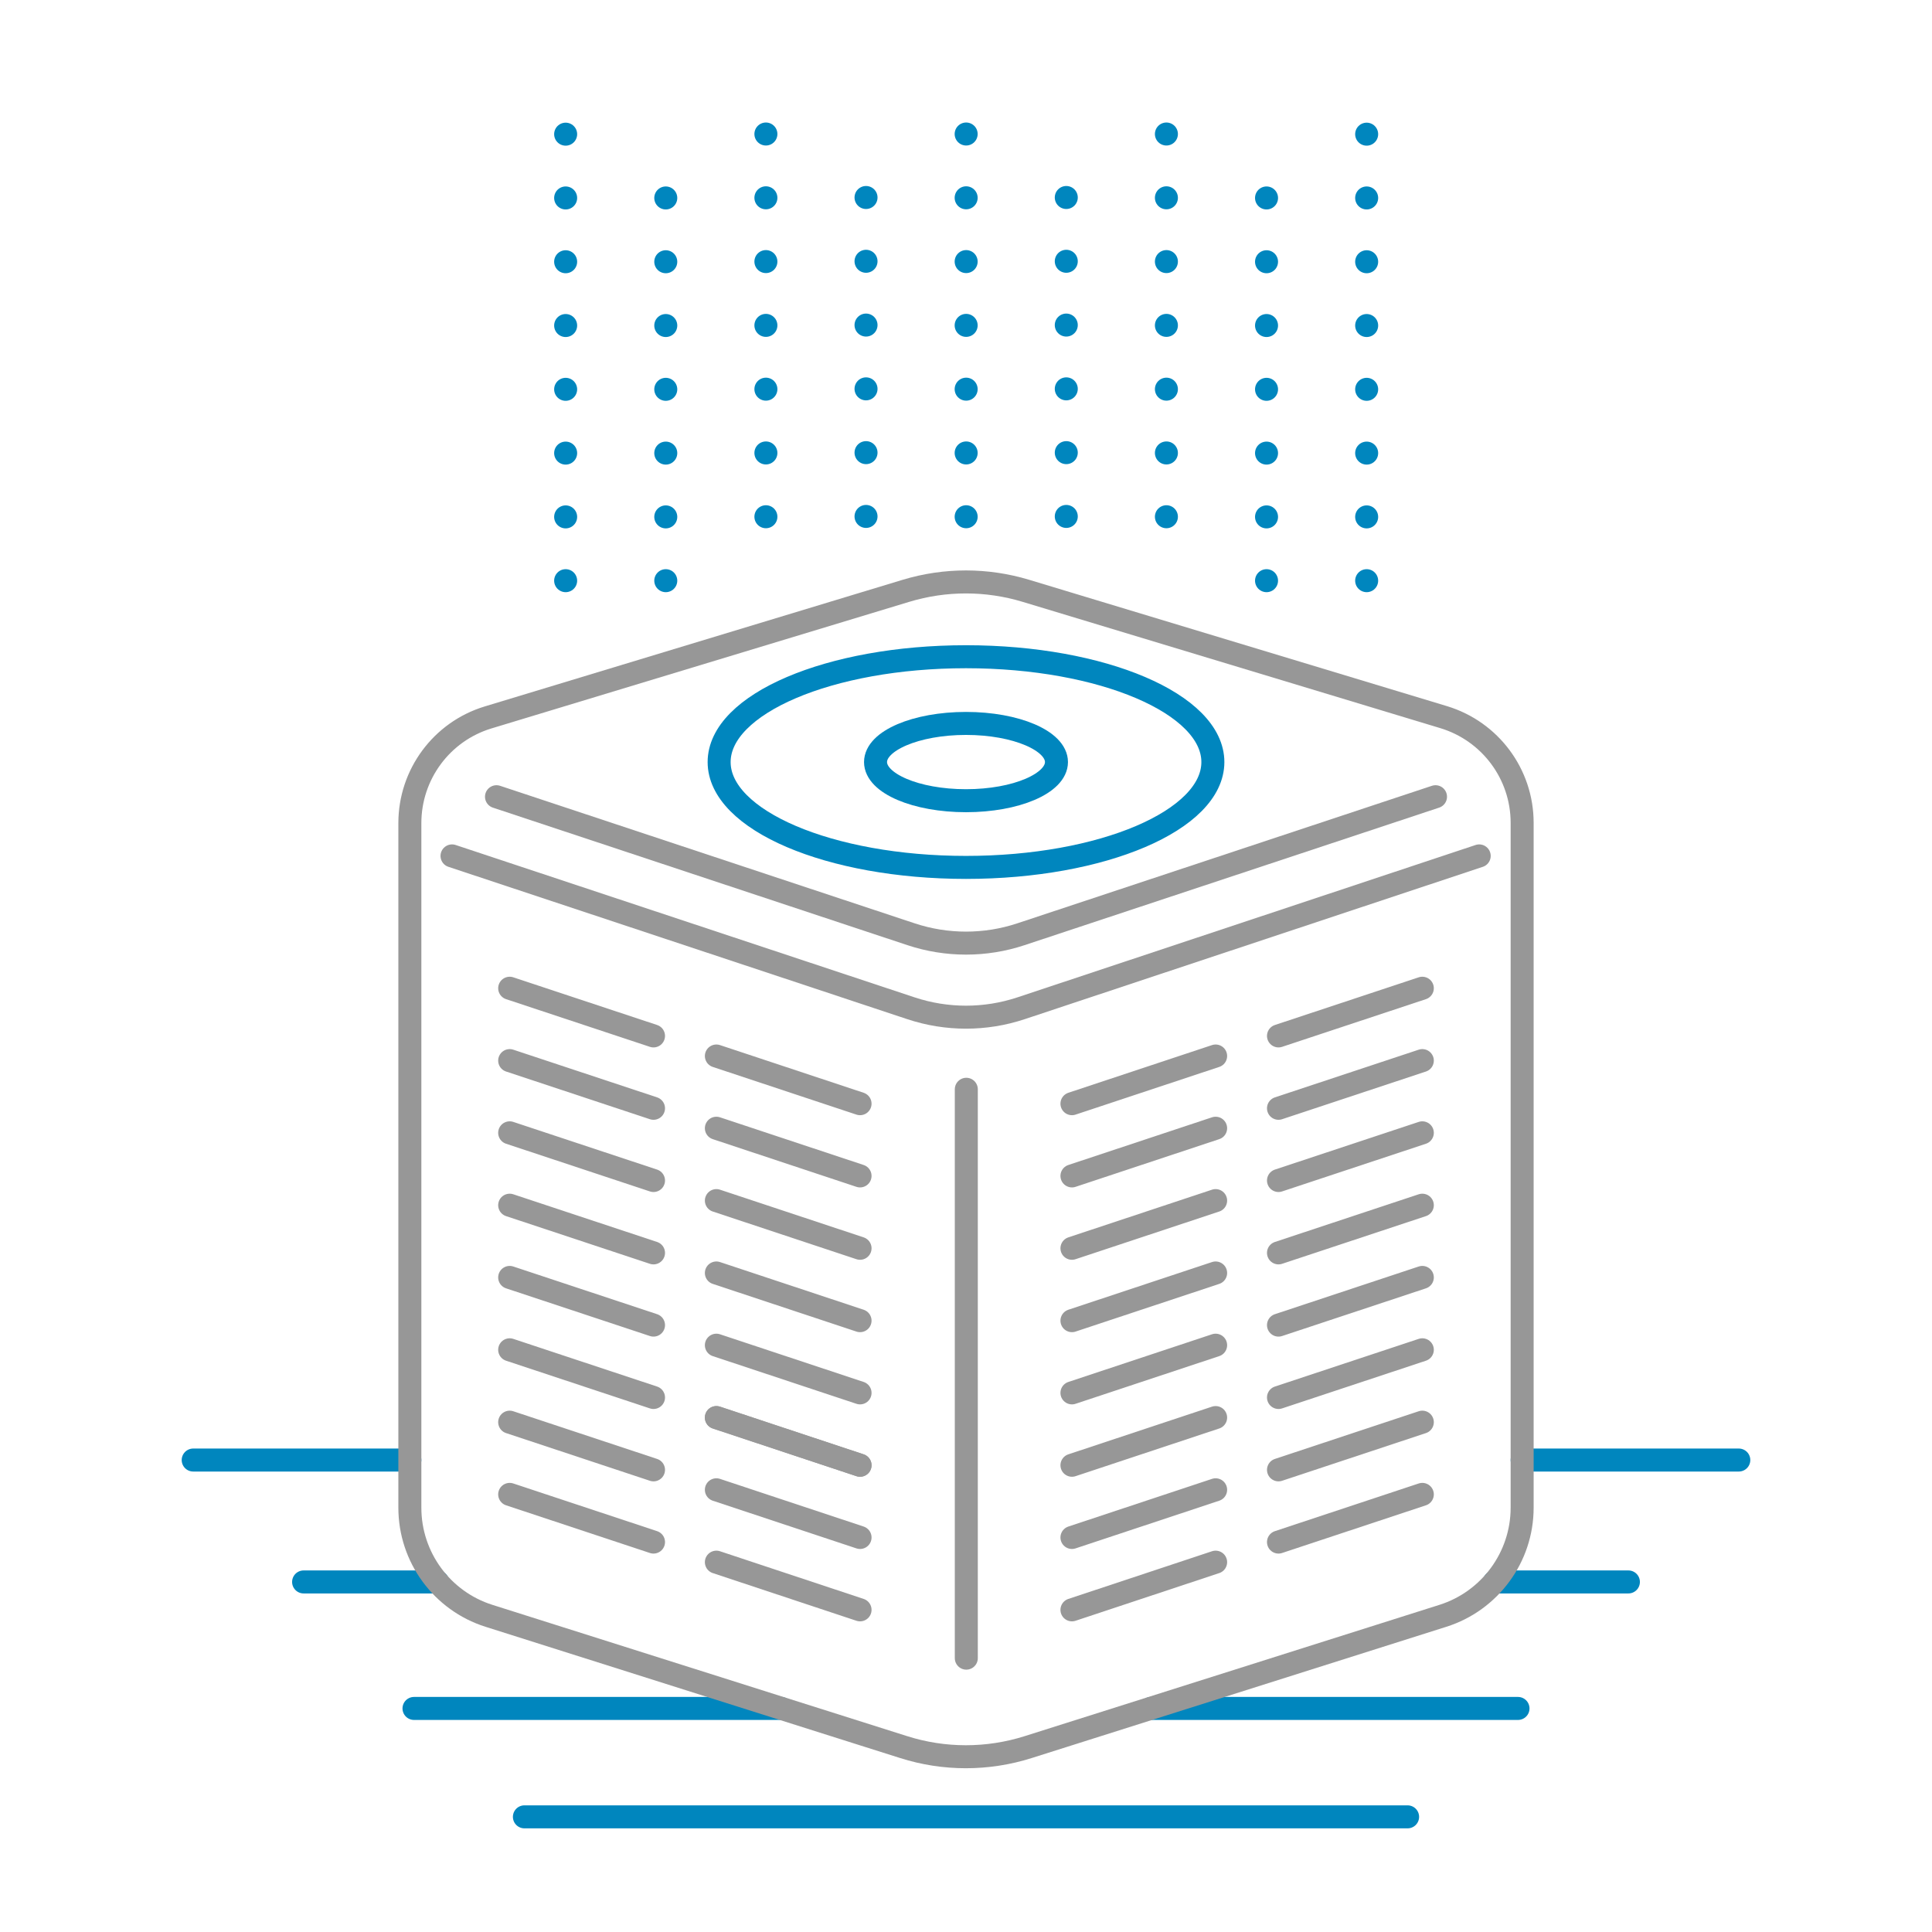 <?xml version="1.0" encoding="UTF-8"?>
<svg id="Layer_1" xmlns="http://www.w3.org/2000/svg" viewBox="0 0 126 126">
  <defs>
    <style>
      .cls-1 {
        stroke: #979797;
      }

      .cls-1, .cls-2, .cls-3 {
        stroke-linecap: round;
      }

      .cls-1, .cls-2, .cls-3, .cls-4 {
        fill: none;
        stroke-linejoin: round;
        stroke-width: 1.5px;
      }

      .cls-2 {
        stroke-dasharray: 0 4.16;
      }

      .cls-2, .cls-3, .cls-4 {
        stroke: #0086be;
      }
    </style>
  </defs>
  <line class="cls-3" x1="26.73" y1="95.22" x2="12.6" y2="95.22"/>
  <line class="cls-3" x1="113.4" y1="95.22" x2="99.27" y2="95.22"/>
  <line class="cls-3" x1="28.54" y1="103.17" x2="19.8" y2="103.17"/>
  <line class="cls-3" x1="106.2" y1="103.17" x2="97.46" y2="103.17"/>
  <line class="cls-3" x1="50.94" y1="111.42" x2="27" y2="111.42"/>
  <line class="cls-3" x1="99" y1="111.42" x2="75.06" y2="111.42"/>
  <line class="cls-3" x1="91.8" y1="118.49" x2="34.2" y2="118.49"/>
  <path class="cls-1" d="M31.83,46.79l27.26-8.26c2.55-.77,5.26-.77,7.81,0l27.25,8.24c3.04.92,5.12,3.72,5.12,6.89v44.67c0,3.22-2.1,6.08-5.17,7.05l-27.04,8.56c-2.65.84-5.49.84-8.13,0l-27.04-8.56c-3.07-.97-5.16-3.83-5.16-7.05v-44.65c0-3.17,2.07-5.97,5.1-6.89Z"/>
  <path class="cls-1" d="M93.62,51.96l-27.04,8.97c-2.32.77-4.84.77-7.16,0l-27.04-8.97"/>
  <path class="cls-1" d="M96.47,55.82l-29.89,9.94c-2.32.77-4.84.77-7.16,0l-29.94-9.94"/>
  <ellipse class="cls-4" cx="63" cy="49.7" rx="16.1" ry="6.87"/>
  <ellipse class="cls-4" cx="63" cy="49.7" rx="5.9" ry="2.52"/>
  <line class="cls-1" x1="63.02" y1="71.04" x2="63.02" y2="108.14"/>
  <g>
    <g>
      <line class="cls-1" x1="42.62" y1="67.56" x2="33.24" y2="64.45"/>
      <line class="cls-1" x1="42.62" y1="72.28" x2="33.24" y2="69.17"/>
      <line class="cls-1" x1="42.62" y1="76.99" x2="33.24" y2="73.88"/>
      <line class="cls-1" x1="42.62" y1="81.71" x2="33.24" y2="78.6"/>
      <line class="cls-1" x1="42.62" y1="86.42" x2="33.24" y2="83.31"/>
      <line class="cls-1" x1="42.62" y1="91.14" x2="33.24" y2="88.03"/>
      <line class="cls-1" x1="42.62" y1="95.86" x2="33.24" y2="92.75"/>
      <line class="cls-1" x1="42.62" y1="100.57" x2="33.24" y2="97.46"/>
    </g>
    <g>
      <line class="cls-1" x1="56.09" y1="71.98" x2="46.72" y2="68.87"/>
      <line class="cls-1" x1="56.09" y1="76.69" x2="46.72" y2="73.58"/>
      <line class="cls-1" x1="56.09" y1="81.41" x2="46.72" y2="78.3"/>
      <line class="cls-1" x1="56.09" y1="86.13" x2="46.72" y2="83.02"/>
      <line class="cls-1" x1="56.09" y1="90.84" x2="46.72" y2="87.73"/>
      <line class="cls-1" x1="56.09" y1="95.56" x2="46.72" y2="92.45"/>
      <line class="cls-1" x1="56.09" y1="95.56" x2="46.72" y2="92.45"/>
      <line class="cls-1" x1="56.09" y1="100.27" x2="46.72" y2="97.16"/>
      <line class="cls-1" x1="56.09" y1="104.99" x2="46.72" y2="101.88"/>
    </g>
    <g>
      <line class="cls-1" x1="83.38" y1="67.56" x2="92.76" y2="64.45"/>
      <line class="cls-1" x1="83.38" y1="72.28" x2="92.76" y2="69.17"/>
      <line class="cls-1" x1="83.38" y1="76.99" x2="92.76" y2="73.88"/>
      <line class="cls-1" x1="83.38" y1="81.71" x2="92.76" y2="78.6"/>
      <line class="cls-1" x1="83.38" y1="86.42" x2="92.76" y2="83.31"/>
      <line class="cls-1" x1="83.38" y1="91.14" x2="92.76" y2="88.03"/>
      <line class="cls-1" x1="83.38" y1="95.86" x2="92.76" y2="92.75"/>
      <line class="cls-1" x1="83.38" y1="100.57" x2="92.76" y2="97.46"/>
    </g>
    <g>
      <line class="cls-1" x1="69.91" y1="71.98" x2="79.28" y2="68.87"/>
      <line class="cls-1" x1="69.91" y1="76.69" x2="79.28" y2="73.58"/>
      <line class="cls-1" x1="69.91" y1="81.41" x2="79.28" y2="78.3"/>
      <line class="cls-1" x1="69.91" y1="86.13" x2="79.28" y2="83.02"/>
      <line class="cls-1" x1="69.91" y1="90.84" x2="79.28" y2="87.73"/>
      <line class="cls-1" x1="69.91" y1="95.56" x2="79.28" y2="92.45"/>
      <line class="cls-1" x1="69.91" y1="100.27" x2="79.28" y2="97.16"/>
      <line class="cls-1" x1="69.91" y1="104.99" x2="79.28" y2="101.88"/>
    </g>
  </g>
  <line class="cls-2" x1="36.89" y1="37.87" x2="36.89" y2="7.73"/>
  <line class="cls-2" x1="89.13" y1="37.87" x2="89.13" y2="7.73"/>
  <line class="cls-2" x1="43.42" y1="37.87" x2="43.42" y2="11.78"/>
  <line class="cls-2" x1="82.6" y1="37.87" x2="82.6" y2="11.78"/>
  <line class="cls-2" x1="49.95" y1="33.7" x2="49.95" y2="7.51"/>
  <line class="cls-2" x1="56.48" y1="33.68" x2="56.48" y2="11.92"/>
  <line class="cls-2" x1="63.01" y1="33.7" x2="63.01" y2="7.51"/>
  <line class="cls-2" x1="69.54" y1="33.68" x2="69.54" y2="11.92"/>
  <line class="cls-2" x1="76.07" y1="33.7" x2="76.07" y2="7.51"/>
</svg>